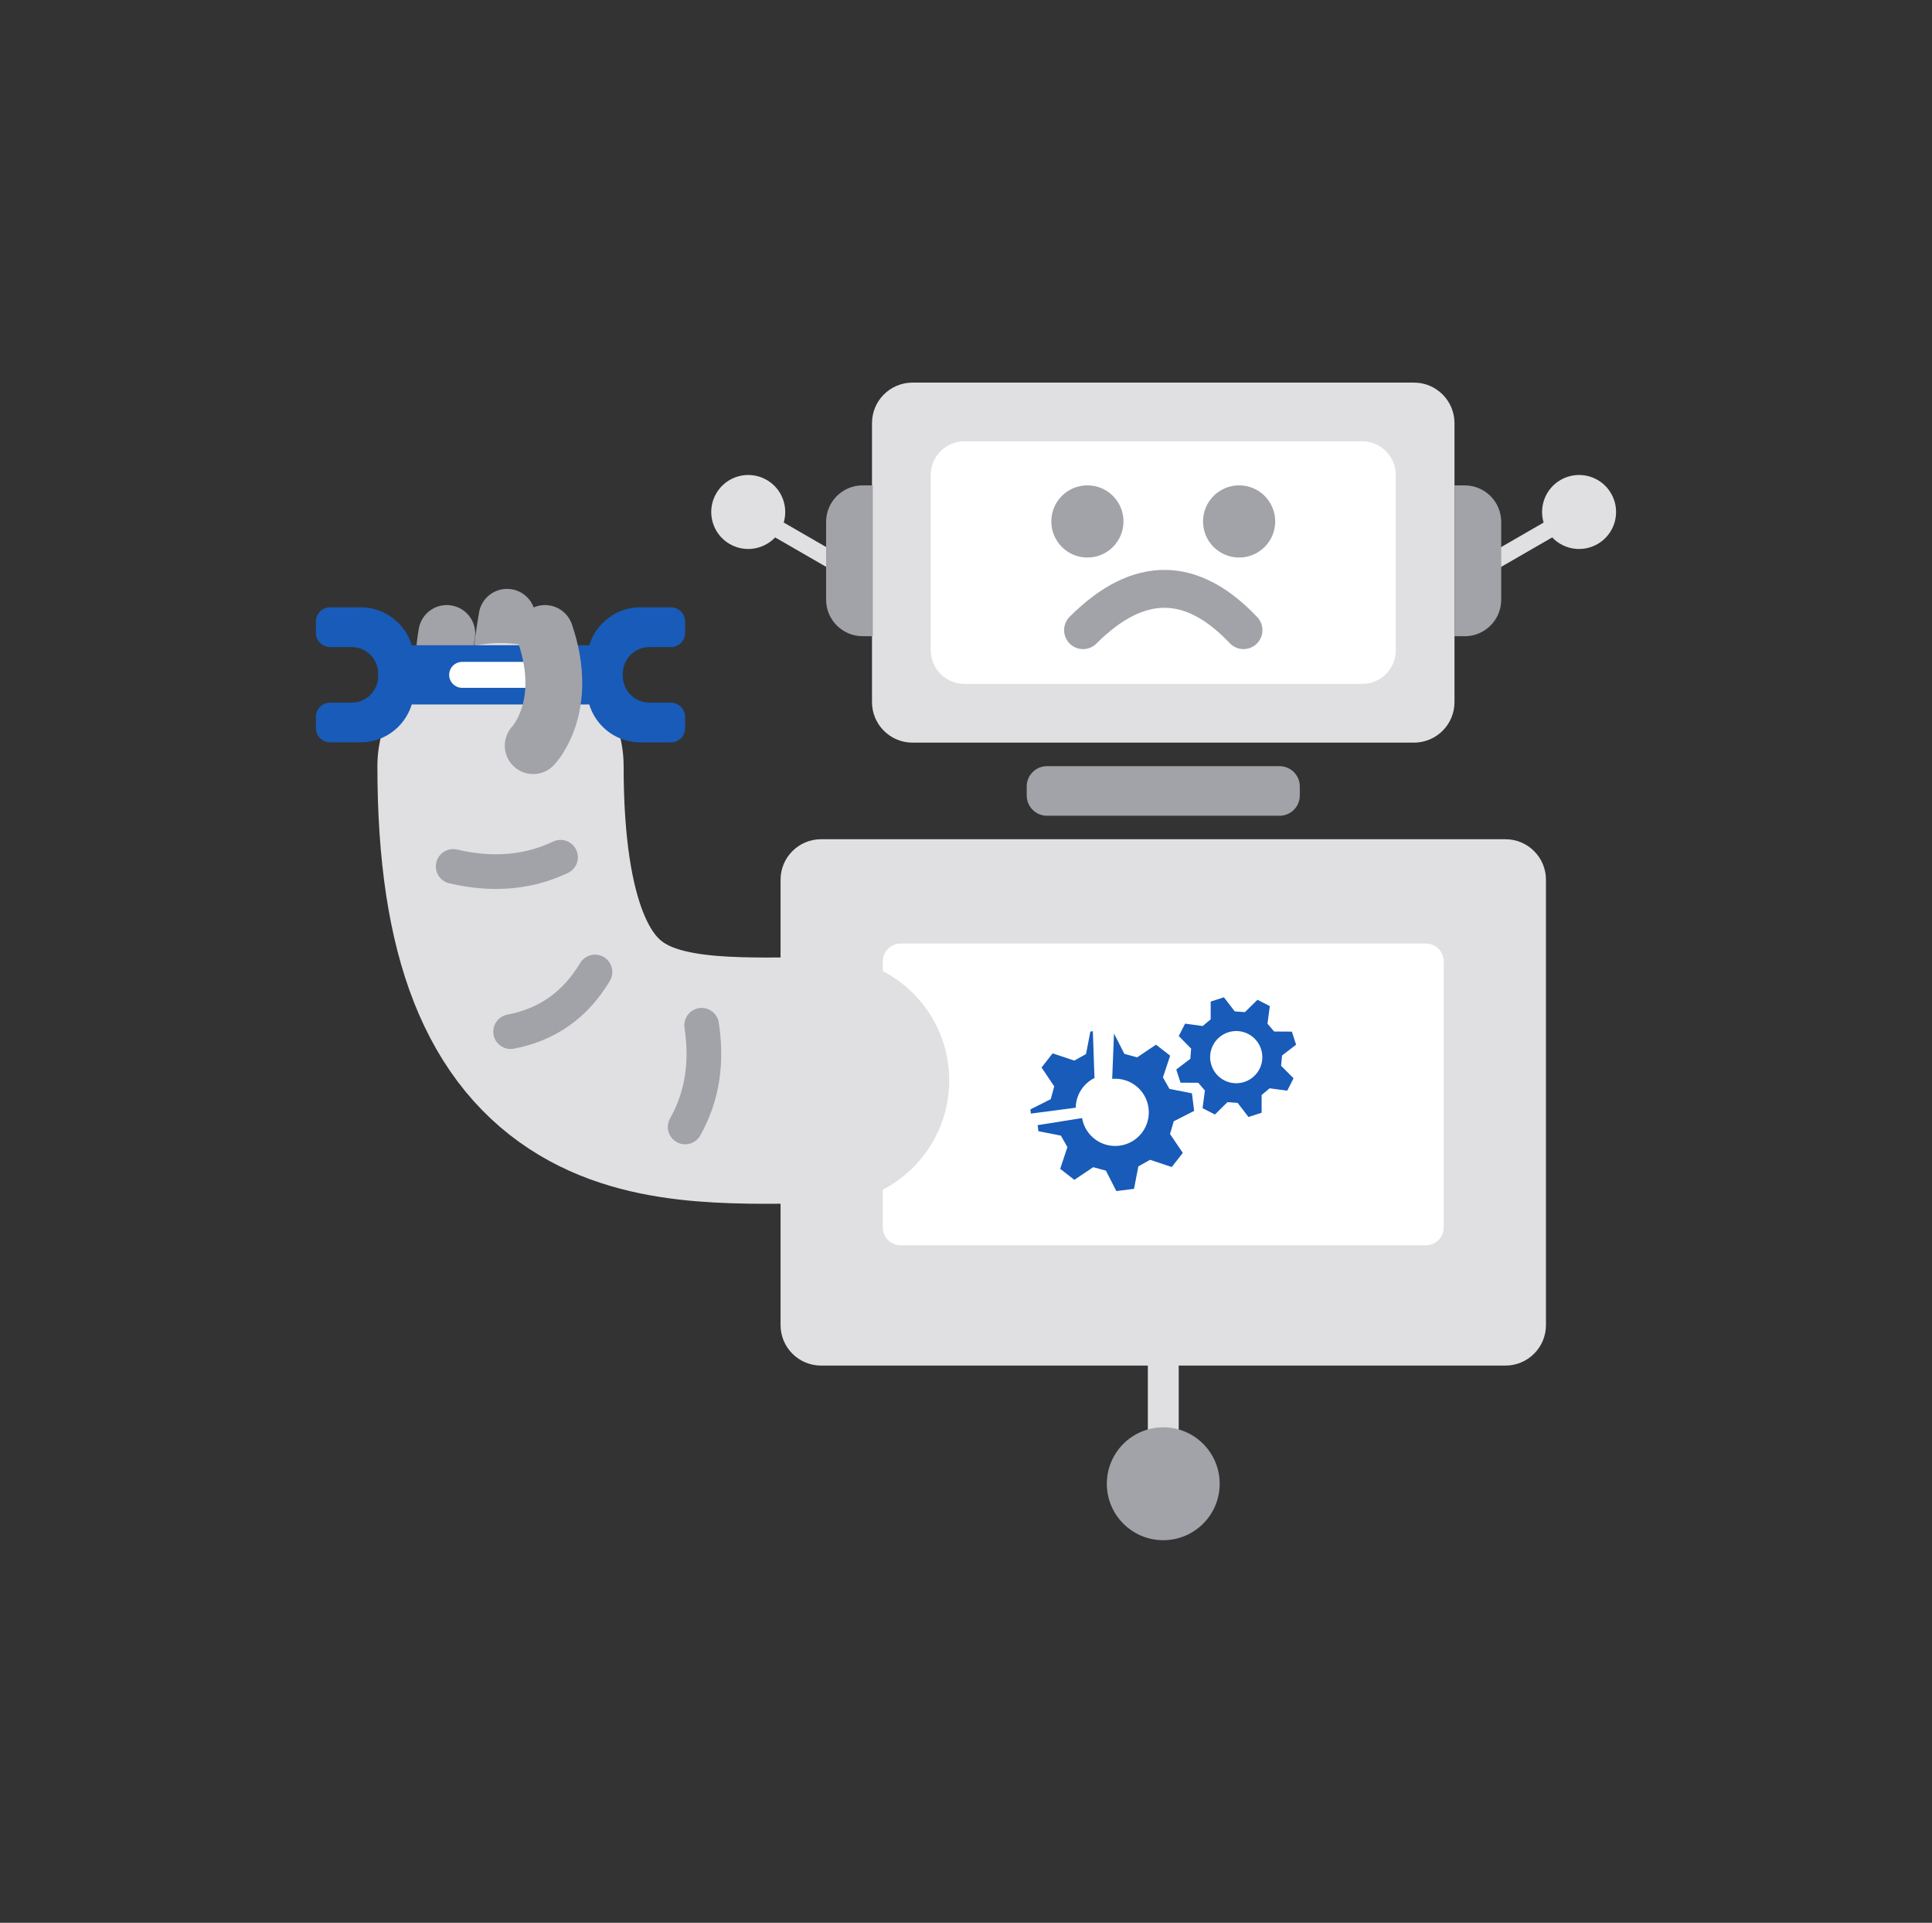 <svg width="204" height="203" viewBox="0 0 204 203" fill="none" xmlns="http://www.w3.org/2000/svg">
<rect x="0" y="0" width="204" height="203" fill="#333333" stroke="none"/>
<path d="M52.273 78.193C52.273 78.193 52.273 72.619 53.538 65.171M48.632 79.212C48.632 79.212 45.908 74.328 47.177 66.88" stroke="#A1A3A8" stroke-width="6" stroke-linecap="round" stroke-linejoin="round"/>
<path d="M158.958 88.601H86.699C84.335 88.601 82.419 90.517 82.419 92.881V139.892C82.419 142.256 84.335 144.172 86.699 144.172H158.958C161.323 144.172 163.238 142.256 163.238 139.892V92.881C163.238 90.517 161.323 88.601 158.958 88.601Z" fill="#E0E0E2"/>
<path d="M150.551 99.61H95.106C94.062 99.61 93.216 100.455 93.216 101.5V129.586C93.216 130.63 94.062 131.476 95.106 131.476H150.551C151.595 131.476 152.441 130.63 152.441 129.586V101.5C152.441 100.455 151.595 99.61 150.551 99.61Z" fill="white"/>
<path d="M135.106 80.887H110.551C109.371 80.887 108.411 81.843 108.411 83.027V83.983C108.411 85.163 109.367 86.123 110.551 86.123H135.106C136.286 86.123 137.246 85.167 137.246 83.983V83.027C137.246 81.847 136.286 80.887 135.106 80.887Z" fill="#A1A3A8"/>
<path d="M149.299 40.393H96.354C93.99 40.393 92.074 42.309 92.074 44.673V74.125C92.074 76.489 93.99 78.404 96.354 78.404H149.299C151.663 78.404 153.579 76.489 153.579 74.125V44.673C153.579 42.309 151.663 40.393 149.299 40.393Z" fill="#E0E0E2"/>
<path d="M147.379 68.656V50.141C147.379 48.183 145.789 46.593 143.831 46.593H101.827C99.868 46.593 98.278 48.183 98.278 50.141V68.656C98.278 70.614 99.868 72.204 101.827 72.204H143.831C145.789 72.204 147.379 70.614 147.379 68.656Z" fill="white"/>
<path d="M114.358 66.529C120.338 60.549 125.967 60.883 131.3 66.529" stroke="#A1A3A8" stroke-width="4" stroke-linecap="round" stroke-linejoin="round"/>
<path d="M154.057 60.325L154.962 61.894L165.285 55.935L164.38 54.366L154.057 60.329V60.325Z" fill="#E0E0E2"/>
<path d="M164.782 50.67C163.183 51.592 162.486 53.474 162.989 55.169C163.073 55.457 163.196 55.736 163.353 56.007C164.431 57.876 166.821 58.515 168.69 57.436C170.559 56.358 171.198 53.968 170.119 52.099C169.041 50.23 166.651 49.591 164.782 50.67Z" fill="#E0E0E2"/>
<path d="M154.657 67.168H153.583V51.245H154.657C156.785 51.245 158.514 52.974 158.514 55.102V63.315C158.514 65.442 156.785 67.172 154.657 67.172V67.168Z" fill="#A1A3A8"/>
<path d="M81.362 54.366L80.457 55.935L90.78 61.894L91.685 60.325L81.362 54.362V54.366Z" fill="#E0E0E2"/>
<path d="M80.96 50.67C82.559 51.592 83.257 53.474 82.753 55.169C82.669 55.457 82.546 55.736 82.389 56.007C81.311 57.876 78.922 58.515 77.052 57.436C75.183 56.358 74.544 53.968 75.623 52.099C76.701 50.23 79.091 49.591 80.96 50.67Z" fill="#E0E0E2"/>
<path d="M91.085 51.245H92.159V67.168H91.085C88.957 67.168 87.228 65.438 87.228 63.311V55.098C87.228 52.97 88.957 51.241 91.085 51.241V51.245Z" fill="#A1A3A8"/>
<path d="M87.228 114.061C70.036 114.061 52.849 116.391 52.849 80.887" stroke="#E0E0E2" stroke-width="26" stroke-miterlimit="10" stroke-linecap="round"/>
<path d="M70.844 74.18H68.573C67.021 74.18 65.764 72.924 65.764 71.371V71.122C65.764 69.57 67.021 68.314 68.573 68.314H70.844C71.673 68.314 72.341 67.641 72.341 66.817V65.615C72.341 64.787 71.668 64.118 70.844 64.118H67.625C64.508 64.118 61.979 66.647 61.979 69.764V72.733C61.979 75.85 64.508 78.379 67.625 78.379H70.844C71.673 78.379 72.341 77.707 72.341 76.882V75.681C72.341 74.852 71.668 74.184 70.844 74.184V74.18ZM34.854 68.314H37.125C38.677 68.314 39.933 69.57 39.933 71.122V71.371C39.933 72.924 38.677 74.18 37.125 74.18H34.854C34.029 74.18 33.356 74.848 33.356 75.677V76.878C33.356 77.707 34.029 78.375 34.854 78.375H38.072C41.189 78.375 43.718 75.846 43.718 72.729V69.76C43.718 66.643 41.189 64.114 38.072 64.114H34.854C34.029 64.118 33.356 64.787 33.356 65.615V66.817C33.356 67.645 34.029 68.314 34.854 68.314Z" fill="#185BB9"/>
<path d="M62.829 74.374V68.119H42.876V74.374H62.829Z" fill="#185BB9"/>
<path d="M56.9 72.619C57.657 72.619 58.275 72.006 58.275 71.249C58.275 70.492 57.657 69.879 56.9 69.879H48.801C48.044 69.879 47.427 70.492 47.427 71.249C47.427 72.006 48.044 72.619 48.801 72.619H56.9Z" fill="white"/>
<path d="M47.85 91.473C51.914 92.428 55.708 92.158 59.188 90.504M74.088 108.241C74.663 112.031 74.227 115.638 72.345 118.979M62.825 102.616C60.753 106.084 57.784 108.186 53.914 108.918" stroke="#A1A3A8" stroke-width="3.66" stroke-linecap="round" stroke-linejoin="round"/>
<path d="M56.3 78.722C56.3 78.722 60.22 74.687 57.547 66.88" stroke="#A1A3A8" stroke-width="6" stroke-linecap="round" stroke-linejoin="round"/>
<path fill-rule="evenodd" clip-rule="evenodd" d="M136.861 110.309L136.408 108.914L134.535 108.901L133.833 108.076L134.082 106.22L132.776 105.552L131.452 106.858L130.373 106.774L129.232 105.289L127.836 105.742V107.615L126.99 108.322L125.134 108.072L124.465 109.379L125.772 110.703L125.688 111.781L124.203 112.915L124.651 114.302L126.525 114.314L127.227 115.139L126.977 116.996L128.284 117.664L129.608 116.357L130.686 116.442L131.828 117.926L133.215 117.478V115.604L134.061 114.898L135.918 115.148L136.586 113.841L135.271 112.517L135.372 111.434L136.857 110.292V110.309H136.861ZM131.38 114.23C129.929 114.699 128.382 113.904 127.912 112.454C127.443 111.003 128.238 109.455 129.688 108.986C131.139 108.516 132.687 109.311 133.156 110.762C133.626 112.212 132.831 113.76 131.38 114.23Z" fill="#185BB9"/>
<path d="M108.796 117.127L108.851 117.567L113.588 116.945C113.605 115.596 114.387 114.39 115.567 113.811L115.394 108.871L115.132 108.905L114.675 111.278L113.436 111.971L111.143 111.21L109.98 112.703L111.317 114.695L110.949 116.044L108.792 117.127H108.796Z" fill="#185BB9"/>
<path d="M123.937 118.379L126.089 117.283L125.857 115.427L123.484 114.961L122.795 113.748L123.556 111.455L122.063 110.292L120.071 111.629L118.722 111.261L117.627 109.108L117.436 113.9C119.335 113.731 121.035 115.084 121.276 116.991C121.522 118.941 120.143 120.713 118.193 120.958C116.299 121.195 114.577 119.901 114.256 118.04L109.566 118.789L109.646 119.427L112.019 119.893L112.708 121.106L111.947 123.399L113.44 124.562L115.432 123.225L116.777 123.593L117.872 125.746L119.741 125.513L120.198 123.141L121.437 122.447L123.729 123.208L124.892 121.715L123.543 119.723L123.937 118.374V118.379Z" fill="#185BB9"/>
<path d="M121.2 154.445H124.461V142.523H121.2V154.445Z" fill="#E0E0E2"/>
<path d="M122.829 162.607C126.119 162.607 128.787 159.939 128.787 156.648C128.787 153.358 126.119 150.689 122.829 150.689C119.538 150.689 116.87 153.358 116.87 156.648C116.87 159.939 119.538 162.607 122.829 162.607ZM114.819 58.862C116.925 58.862 118.629 57.157 118.629 55.051C118.629 52.945 116.925 51.241 114.819 51.241C112.712 51.241 111.008 52.945 111.008 55.051C111.008 57.157 112.712 58.862 114.819 58.862ZM130.839 58.862C132.945 58.862 134.649 57.157 134.649 55.051C134.649 52.945 132.945 51.241 130.839 51.241C128.733 51.241 127.028 52.945 127.028 55.051C127.028 57.157 128.733 58.862 130.839 58.862Z" fill="#A1A3A8"/>
</svg>

